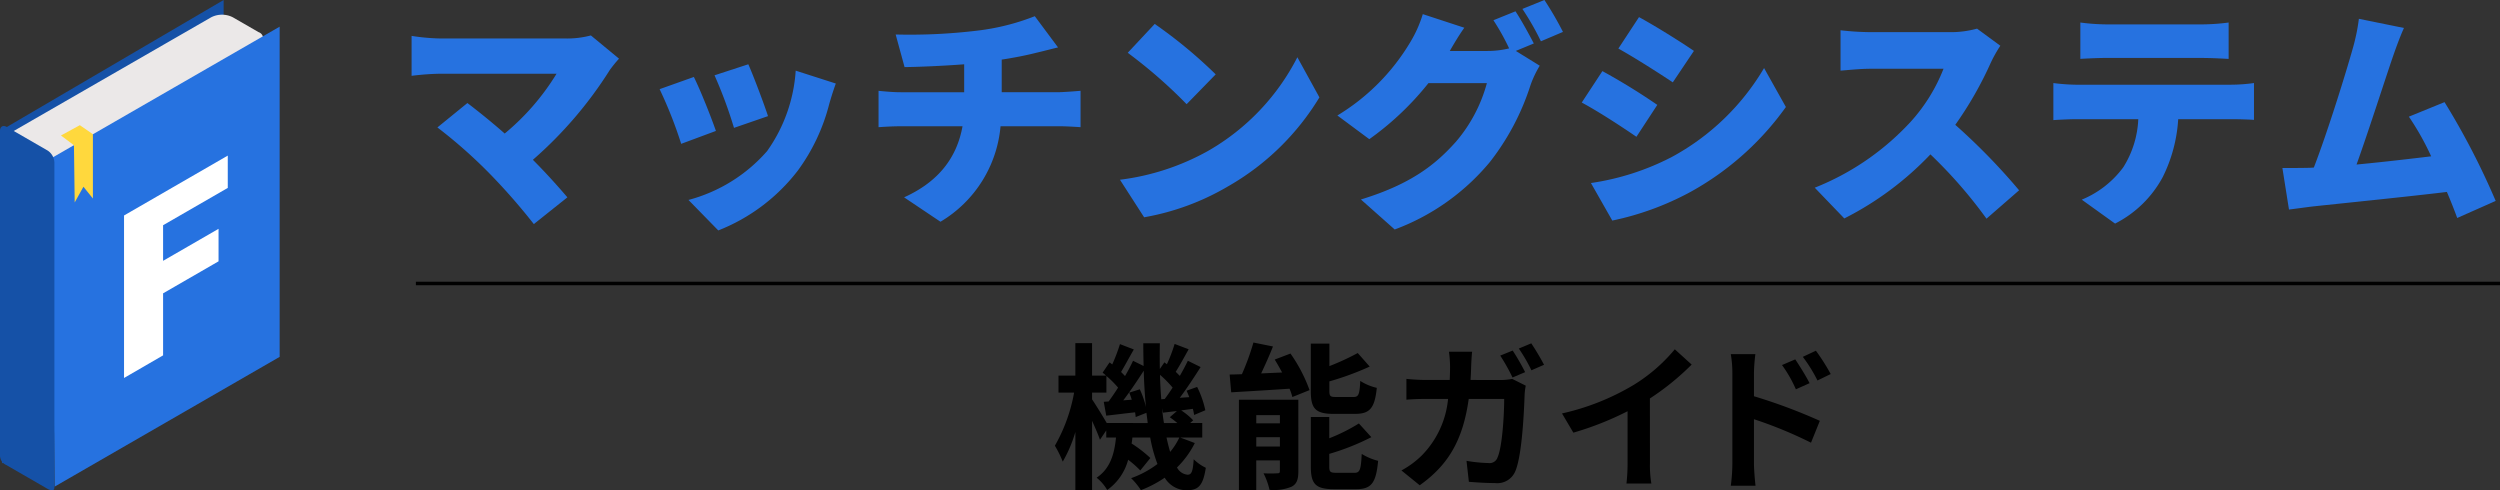 <svg xmlns="http://www.w3.org/2000/svg" width="300" height="58.838" viewBox="0 0 300 58.838">
  <rect x="0" y="0" width="300" height="58.838" fill="#333333" stroke="none"/>
  <g id="グループ_4923" data-name="グループ 4923" transform="translate(-1964.058 6619.221)">
    <path id="パス_12874" data-name="パス 12874" d="M157.12,22.725a15.528,15.528,0,0,0-1.1,1.352,48.722,48.722,0,0,1-9.236,10.784c1.52,1.52,3.041,3.21,4.139,4.505l-4.026,3.21A73.522,73.522,0,0,0,141.38,36.3a58.877,58.877,0,0,0-6.054-5.322l3.6-2.929c1.183.9,2.816,2.2,4.477,3.661a28.842,28.842,0,0,0,6.223-7.18H135.692a32.08,32.08,0,0,0-3.463.254V19.993a25.114,25.114,0,0,0,3.463.31h14.952a11.063,11.063,0,0,0,3.1-.366Z" transform="translate(1881.22 -6634.906)" fill="#2672e0"/>
    <path id="パス_12875" data-name="パス 12875" d="M209.806,36.175l-4.168,1.549a51.379,51.379,0,0,0-2.59-6.561l4.11-1.464c.788,1.577,2.084,4.843,2.647,6.476m14.388-5.688c-.394,1.1-.591,1.773-.788,2.45a23.1,23.1,0,0,1-3.773,8,22.316,22.316,0,0,1-9.545,7.18l-3.576-3.66a18.993,18.993,0,0,0,9.433-5.857,18.764,18.764,0,0,0,3.436-9.658ZM216.056,34.4l-4.083,1.408a52.991,52.991,0,0,0-2.336-6.307l4.054-1.324c.564,1.239,1.943,4.9,2.365,6.223" transform="translate(1840.163 -6639.685)" fill="#2672e0"/>
    <path id="パス_12876" data-name="パス 12876" d="M287.071,23.567c.591,0,2.084-.113,2.731-.169v4.364c-.845-.056-1.83-.112-2.647-.112H280.2a14.836,14.836,0,0,1-7.208,11.46l-4.364-2.928c4.167-1.887,6.335-4.787,7.011-8.531h-7.377c-.845,0-1.943.056-2.7.112V23.4c.844.084,1.774.169,2.675.169h7.6V20.216c-2.619.2-5.378.311-7.152.338l-1.07-3.913a67.632,67.632,0,0,0,9.686-.451,27.573,27.573,0,0,0,7.011-1.746l2.787,3.745c-1.154.282-2,.507-2.506.619-1.324.338-2.76.619-4.252.845v3.914Z" transform="translate(1803.922 -6631.722)" fill="#2672e0"/>
    <path id="パス_12878" data-name="パス 12878" d="M345.032,31.916a27.206,27.206,0,0,0,10.756-11.263l2.647,4.815A30.453,30.453,0,0,1,347.482,36.14,30.058,30.058,0,0,1,337.4,39.857l-2.9-4.505a28.973,28.973,0,0,0,10.531-3.436m.957-9.207L342.5,26.285a58.615,58.615,0,0,0-7.067-6.167l3.238-3.463a56.781,56.781,0,0,1,7.321,6.054" transform="translate(1763.953 -6633.004)" fill="#2672e0"/>
    <path id="パス_12880" data-name="パス 12880" d="M418.01,15.93l2.872,1.774a12.572,12.572,0,0,0-1.1,2.309,29.525,29.525,0,0,1-4.872,9.235,27.067,27.067,0,0,1-11.432,8.11l-4.055-3.6c6.082-1.858,9.011-4.252,11.4-6.927a18.038,18.038,0,0,0,3.717-7.039h-7.011a34.908,34.908,0,0,1-7.1,6.729l-3.83-2.843a25.546,25.546,0,0,0,8.757-8.813,14.691,14.691,0,0,0,1.492-3.35l4.984,1.633c-.648.9-1.323,2.055-1.746,2.788h4.533a10.9,10.9,0,0,0,2.59-.309,27.56,27.56,0,0,0-1.886-3.379l2.647-1.07c.7,1.042,1.689,2.872,2.2,3.858Zm3.435-6.11a40.187,40.187,0,0,1,2.224,3.829l-2.647,1.126A31.413,31.413,0,0,0,418.8,10.89Z" transform="translate(1727.945 -6629.041)" fill="#2672e0"/>
    <path id="パス_12883" data-name="パス 12883" d="M475.424,25.243l-2.506,3.829c-1.718-1.183-4.561-3.041-6.56-4.111l2.478-3.773a76.945,76.945,0,0,1,6.589,4.055m1.689,6.279a28.732,28.732,0,0,0,11.122-10.7l2.619,4.674a34.548,34.548,0,0,1-11.4,10.165,34.355,34.355,0,0,1-9.432,3.463l-2.563-4.505a30.629,30.629,0,0,0,9.658-3.1m2.7-12.755-2.534,3.774c-1.69-1.127-4.562-2.957-6.533-4.055l2.478-3.773c1.971,1.07,4.984,2.956,6.589,4.054" transform="translate(1687.51 -6631.877)" fill="#2672e0"/>
    <path id="パス_12885" data-name="パス 12885" d="M555.16,20.05a15.777,15.777,0,0,0-1.155,2.055,43.634,43.634,0,0,1-4.252,7.433,75.06,75.06,0,0,1,7.659,7.856L553.5,40.8a55.91,55.91,0,0,0-6.73-7.715,37.722,37.722,0,0,1-10.333,7.687l-3.548-3.689A31.386,31.386,0,0,0,544.4,29.173a20.642,20.642,0,0,0,3.942-6.363h-8.757c-1.267,0-2.816.169-3.6.225V18.192a33.42,33.42,0,0,0,3.6.225h9.4a11.9,11.9,0,0,0,3.379-.422Z" transform="translate(1648.938 -6633.78)" fill="#2672e0"/>
    <path id="パス_12886" data-name="パス 12886" d="M622.314,23.714a20.533,20.533,0,0,0,2.788-.2v4.42c-.76-.056-1.943-.084-2.788-.084h-6.307a17.959,17.959,0,0,1-1.859,6.955,13.337,13.337,0,0,1-5.715,5.575l-4-2.872a11.732,11.732,0,0,0,4.984-3.886,11.732,11.732,0,0,0,1.8-5.772H603.87c-.816,0-2.055.056-2.844.113V23.517a24.239,24.239,0,0,0,2.844.2ZM607.531,20.5c-.985,0-2.337.057-3.266.113V16.252a25.387,25.387,0,0,0,3.266.225h11.263a25.393,25.393,0,0,0,3.266-.225v4.365c-1.042-.056-2.2-.113-3.266-.113Z" transform="translate(1609.435 -6632.77)" fill="#2672e0"/>
    <path id="パス_12887" data-name="パス 12887" d="M687.4,39.086c-.338-.929-.761-2-1.239-3.125-4.647.563-12.727,1.38-16.135,1.746-.7.084-1.886.253-2.815.366l-.789-4.984c1.014,0,2.394,0,3.351-.028l.422-.028c1.633-4.224,3.829-11.291,4.674-14.3a23.532,23.532,0,0,0,.732-3.548l5.406,1.1c-.422.929-.872,2.14-1.323,3.435-.958,2.788-3.013,9.208-4.365,12.952,3.014-.282,6.364-.676,8.954-.985a31.876,31.876,0,0,0-2.675-4.758l4.28-1.746a89.484,89.484,0,0,1,6.138,11.854Z" transform="translate(1571.524 -6632.149)" fill="#2672e0"/>
    <path id="パス_12877" data-name="パス 12877" d="M332.707,119.79a10.917,10.917,0,0,1-2.137,2.931,1.588,1.588,0,0,0,1.266.87c.473,0,.644-.359.738-1.853a5.389,5.389,0,0,0,1.456,1.022c-.341,2.137-.87,2.7-2.345,2.7a3.117,3.117,0,0,1-2.59-1.512,13.669,13.669,0,0,1-2.856,1.494,8.33,8.33,0,0,0-1.173-1.437,11.733,11.733,0,0,0,3.159-1.7,17.376,17.376,0,0,1-.87-3.177h-2.137c-.019.246-.057.492-.095.719a15.085,15.085,0,0,1,2.25,1.74l-1.21,1.494a11.9,11.9,0,0,0-1.456-1.286,6.463,6.463,0,0,1-2.515,3.631,5.2,5.2,0,0,0-1.267-1.475c1.664-1.116,2.137-2.912,2.326-4.822H322.08v-.851l-.756,1.116c-.189-.568-.567-1.437-.945-2.27v8.321h-2.005v-6.978a16.2,16.2,0,0,1-1.513,3.555,12.877,12.877,0,0,0-.946-1.91,19.9,19.9,0,0,0,2.307-6.373H316.35V111.7h2.023v-3.9h2.005v3.9h1.683c-.132-.132-.284-.246-.416-.359l.833-1.229.321.246a21.117,21.117,0,0,0,.927-2.44l1.664.643c-.529.908-1.078,1.947-1.532,2.7.17.171.34.341.473.492.378-.643.7-1.267.964-1.834l1.267.624c-.019-.889-.038-1.8-.038-2.723h1.986c-.019,1.059-.019,2.08,0,3.083l.548-.795.3.227a18.676,18.676,0,0,0,.927-2.439l1.683.643c-.53.946-1.078,1.966-1.551,2.7l.492.492c.359-.624.7-1.267.964-1.815l1.532.756c-.756,1.191-1.664,2.572-2.5,3.687l1.135-.076c-.095-.264-.208-.53-.322-.775l1.267-.453a11.582,11.582,0,0,1,.983,2.8l-1.343.567a7.438,7.438,0,0,0-.151-.737l-1.4.189a7.393,7.393,0,0,1,1.437,1.191l-.359.321H333.6v1.74h-2.648Zm-5.654-2.4c-.038-.4-.1-.813-.152-1.229l-1.286.51c-.019-.17-.038-.359-.076-.567-1.229.132-2.4.284-3.46.4l-.3-1.664.586-.038c.359-.492.756-1.059,1.135-1.664a12.243,12.243,0,0,0-1.4-1.4v2h-1.72v.813c.4.586,1.3,2.042,1.758,2.836Zm-.946-4.047a11.27,11.27,0,0,1,.737,2.118c-.132-1.381-.227-2.836-.264-4.35-.756,1.172-1.646,2.5-2.458,3.555l1.021-.076c-.095-.3-.19-.586-.3-.851ZM329.1,114.5c.3-.4.624-.87.945-1.362a12.725,12.725,0,0,0-1.513-1.531c.019,1.021.076,1.985.152,2.931Zm1.513,2.893a10.477,10.477,0,0,0-.908-.7l.851-.738c-.587.057-1.135.133-1.665.19l-.114-.53c.057.624.132,1.21.227,1.777Zm-1.3,1.74c.132.624.284,1.21.435,1.721a7.808,7.808,0,0,0,1.1-1.721Z" transform="translate(1774.728 -6685.846)"/>
    <path id="パス_12879" data-name="パス 12879" d="M373.119,108.945a18.481,18.481,0,0,1,2.288,4.387l-2.061.832a7.031,7.031,0,0,0-.34-1c-2.5.17-5.069.321-7,.435l-.189-2.137c.454,0,.946-.019,1.475-.038a29.878,29.878,0,0,0,1.381-3.8l2.345.472c-.434,1.1-.945,2.232-1.418,3.234l2.516-.113c-.284-.53-.587-1.059-.889-1.551Zm.945,14.126c0,.983-.189,1.532-.813,1.853a5.609,5.609,0,0,1-2.647.378,8.309,8.309,0,0,0-.719-1.986,15.6,15.6,0,0,0,1.664,0c.227,0,.3-.057.3-.284v-1.267h-2.836v3.574h-2.08V114.485h7.129Zm-5.049-5.749h2.836v-.983h-2.836Zm2.836,1.664h-2.836V120.1h2.836Zm6.449-2.8c-2.213,0-2.742-.662-2.742-2.742v-5.692h2.232v2.7a29.464,29.464,0,0,0,3.4-1.569l1.437,1.626a34.693,34.693,0,0,1-4.841,1.778v1.116c0,.681.113.756.832.756h2.061c.606,0,.738-.284.813-1.929a6.225,6.225,0,0,0,1.986.832c-.245,2.421-.832,3.12-2.572,3.12Zm2.5,7.072c.643,0,.775-.359.869-2.269a7,7,0,0,0,1.967.832c-.246,2.667-.813,3.4-2.629,3.4h-2.685c-2.212,0-2.761-.643-2.761-2.723v-5.938h2.213v2.553a21.472,21.472,0,0,0,3.555-1.778l1.494,1.645a28.622,28.622,0,0,1-5.049,2.005V122.5c0,.662.132.756.87.756Z" transform="translate(1745.796 -6685.741)"/>
    <path id="パス_12881" data-name="パス 12881" d="M426.727,112.252a7.392,7.392,0,0,0,1.437-.132l1.626.813a7.5,7.5,0,0,0-.132.983c-.075,2.042-.3,7.337-1.115,9.266a2.339,2.339,0,0,1-2.44,1.437c-1.078,0-2.213-.076-3.139-.151l-.284-2.516a17.826,17.826,0,0,0,2.648.265,1,1,0,0,0,1.078-.681c.549-1.191.795-4.973.795-7.016h-4.255c-.7,5.011-2.5,7.961-5.881,10.363l-2.194-1.778a10.712,10.712,0,0,0,2.477-1.834,11.172,11.172,0,0,0,3.12-6.751h-2.5c-.643,0-1.683.019-2.5.095v-2.5a23.034,23.034,0,0,0,2.5.132h2.7c.019-.529.038-1.078.038-1.645a13.988,13.988,0,0,0-.132-1.739h2.78c-.057.454-.095,1.248-.114,1.7-.018.587-.037,1.135-.076,1.683Zm1.475-.3a22.685,22.685,0,0,0-1.475-2.629l1.494-.606a27.6,27.6,0,0,1,1.494,2.591Zm2.25-4.1a29.682,29.682,0,0,1,1.532,2.572l-1.513.661a19.952,19.952,0,0,0-1.513-2.61Z" transform="translate(1717.359 -6685.872)"/>
    <path id="パス_12882" data-name="パス 12882" d="M471.277,123.19a13.035,13.035,0,0,0,.17,2.477h-2.988a21.184,21.184,0,0,0,.132-2.477v-6.2a36.923,36.923,0,0,1-6.505,2.572l-1.362-2.307a29.063,29.063,0,0,0,8.6-3.423,19.951,19.951,0,0,0,4.935-4.274l2.023,1.834a30.9,30.9,0,0,1-5.011,4.066Z" transform="translate(1690.775 -6686.863)"/>
    <path id="パス_12884" data-name="パス 12884" d="M511.7,115.426a65.879,65.879,0,0,1,7.905,2.95L518.544,121a50.673,50.673,0,0,0-6.845-2.817v5.352c0,.529.094,1.853.189,2.629h-2.969a20.472,20.472,0,0,0,.189-2.629V112.665a13.391,13.391,0,0,0-.189-2.289h2.95a20.585,20.585,0,0,0-.17,2.289Zm5.03-.832a15.378,15.378,0,0,0-1.665-2.912l1.589-.681c.53.794,1.286,2,1.72,2.856Zm2.591-1.059a17.672,17.672,0,0,0-1.759-2.836l1.57-.738a25.244,25.244,0,0,1,1.777,2.8Z" transform="translate(1662.834 -6687.098)"/>
    <rect id="長方形_1979" data-name="長方形 1979" width="250.095" height="0.42" transform="translate(2013.963 -6585.414)"/>
    <g id="グループ_4922" data-name="グループ 4922" transform="translate(1964.058 -6619.221)">
      <path id="パス_8603" data-name="パス 8603" d="M26.836,0,0,15.717.237,55.605l26.6-15.578Z" transform="translate(0)" fill="#1551a7"/>
      <path id="パス_8604" data-name="パス 8604" d="M31.62,7.316l-3.1-1.788a2.859,2.859,0,0,0-2.594,0L1.416,19.64a.79.79,0,0,0,0,1.5l3.1,1.79a2.873,2.873,0,0,0,2.594,0L31.62,8.815a.791.791,0,0,0,0-1.5" transform="translate(-0.582 -3.454)" fill="#ebe8e8"/>
      <path id="パス_8605" data-name="パス 8605" d="M18.682,64.662,45.69,49.087V9.464L18.331,25.226Z" transform="translate(-12.132 -6.264)" fill="#2672e0"/>
      <path id="パス_8606" data-name="パス 8606" d="M5.713,47.661l-4.9-2.828C.363,44.573,0,44.784,0,45.3v39a1.241,1.241,0,0,0,.756,1.1l4.9,2.83c.45.258.871.362.871-.159V49.07a1.8,1.8,0,0,0-.814-1.409" transform="translate(0 -29.597)" fill="#1551a7"/>
      <path id="パス_8607" data-name="パス 8607" d="M21.634,45.651l1.56,1.173.087,6.862,1.05-1.883,1.135,1.411V45.5L23.9,44.413Z" transform="translate(-14.318 -29.392)" fill="#ffd83d"/>
      <path id="パス_8608" data-name="パス 8608" d="M44,62.4l12.448-7.187v3.878L48.686,63.57v4.272L55.342,64v3.9l-6.656,3.843v7.443L44,81.9Z" transform="translate(-29.116 -36.542)" fill="#fff"/>
    </g>
  </g>
</svg>

